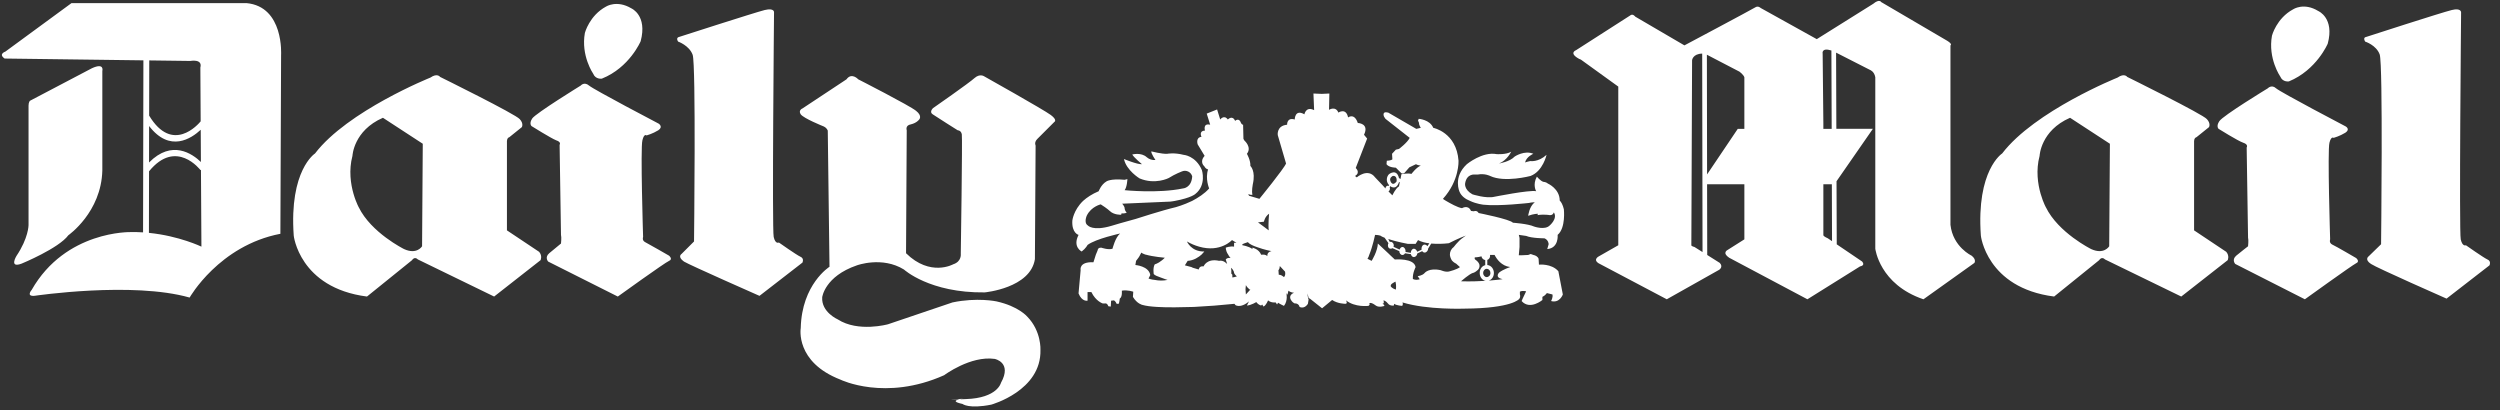 <svg width="195" height="32" viewBox="0 0 195 32" fill="none" xmlns="http://www.w3.org/2000/svg">
<rect x="0" y="0" width="195" height="32" fill="#333333" stroke="none"/>
<path fill-rule="evenodd" clip-rule="evenodd" d="M98.53 17.645L98.961 17.968C98.907 17.483 98.989 16.672 98.989 16.672C98.663 16.887 98.584 17.292 98.584 17.292L98.124 17.346L98.53 17.645ZM116.228 21.155C116.174 21.047 116.092 20.967 115.956 20.967C115.823 20.967 115.687 21.101 115.687 21.291C115.687 21.481 115.823 21.614 115.956 21.614C116.117 21.614 116.254 21.481 116.254 21.291C116.253 21.238 116.228 21.209 116.228 21.155ZM116.217 19.887C116.223 19.911 116.228 19.939 116.228 19.967C116.227 20.034 116.205 20.099 116.166 20.154C116.128 20.208 116.073 20.25 116.01 20.273V20.671C116.085 20.679 116.157 20.701 116.223 20.738C116.288 20.775 116.345 20.825 116.39 20.885C116.477 21.002 116.524 21.144 116.524 21.29C116.524 21.581 116.358 21.817 116.116 21.89C116.783 21.838 117.201 21.777 117.201 21.777C116.551 21.641 116.929 21.263 116.929 21.263C117.227 21.019 117.794 20.829 117.794 20.829C117.119 20.748 116.741 20.209 116.577 19.885H116.217V19.887ZM115.877 21.906C115.618 21.863 115.417 21.61 115.417 21.291C115.417 20.985 115.603 20.739 115.849 20.683V20.286C115.775 20.275 115.707 20.24 115.653 20.187C115.6 20.134 115.565 20.066 115.553 19.992L115.551 19.994C115.282 20.074 115.037 20.074 115.037 20.074C114.983 20.21 115.092 20.264 115.092 20.264C115.659 20.669 115.282 21.047 115.282 21.047C115.012 21.291 114.876 21.291 114.876 21.291C114.607 21.373 113.957 21.94 113.957 21.94C114.68 21.962 115.341 21.94 115.877 21.906ZM108.473 19.4C108.521 19.401 108.569 19.386 108.608 19.357L109.147 19.59C109.147 19.752 109.255 19.889 109.391 19.889C109.475 19.889 109.549 19.834 109.592 19.757L110.049 19.824C110.079 19.96 110.172 20.051 110.282 20.051C110.407 20.051 110.533 19.936 110.55 19.77L110.932 19.589C110.977 19.657 111.044 19.7 111.122 19.7C111.255 19.7 111.391 19.564 111.391 19.401L111.635 18.998C112.094 19.034 112.556 19.025 113.013 18.971C113.742 18.591 114.337 18.376 114.337 18.376C114.12 18.537 113.903 18.674 113.768 18.835C113.632 18.97 113.506 19.114 113.39 19.267C113.292 19.337 113.214 19.431 113.162 19.54C113.11 19.649 113.086 19.769 113.092 19.89C113.113 20.044 113.168 20.191 113.253 20.321C113.389 20.483 113.579 20.565 113.579 20.565L113.877 20.835C113.633 21.025 113.092 21.158 113.092 21.158C112.794 21.269 112.391 21.079 112.391 21.079C111.444 20.864 111.121 21.294 111.121 21.294C110.931 21.51 110.58 21.538 110.58 21.538L110.741 21.782C110.39 21.891 110.202 21.755 110.202 21.755C110.174 21.295 110.417 20.836 110.417 20.836C110.309 20.107 108.795 20.241 108.795 20.241L108.418 19.887L108.337 19.806L107.472 18.995C107.472 19.239 107.364 19.59 107.23 19.889C107.122 20.13 106.986 20.348 106.986 20.348L106.663 20.184C106.724 20.094 106.769 19.994 106.796 19.889C107.066 19.239 107.256 18.32 107.256 18.32C107.417 18.32 107.554 18.348 107.661 18.375C107.743 18.429 107.797 18.456 107.797 18.456C107.86 18.486 107.928 18.515 108.002 18.545L108.3 18.968C108.272 19.017 108.257 19.074 108.257 19.131C108.256 19.292 108.337 19.4 108.473 19.4ZM111.489 18.98L111.332 19.204C111.31 19.167 111.279 19.136 111.242 19.113C111.205 19.091 111.164 19.079 111.121 19.077C110.985 19.077 110.877 19.21 110.877 19.4C110.877 19.426 110.879 19.452 110.885 19.476L110.541 19.637C110.504 19.51 110.394 19.399 110.282 19.399C110.149 19.399 110.041 19.561 110.041 19.723L109.629 19.652C109.633 19.631 109.635 19.61 109.635 19.589C109.635 19.428 109.525 19.264 109.391 19.264C109.29 19.264 109.206 19.354 109.169 19.467L108.692 19.251C108.708 19.213 108.716 19.172 108.715 19.131C108.715 18.995 108.607 18.861 108.471 18.861C108.45 18.861 108.428 18.864 108.408 18.873L108.281 18.644H108.279C108.967 18.868 109.821 19.024 109.821 19.024H110.416L110.606 18.726C110.851 18.863 111.168 18.941 111.489 18.98ZM108.287 14.366C108.309 14.394 108.33 14.419 108.352 14.442L108.318 14.503C108.3 14.491 108.279 14.484 108.257 14.483C108.149 14.483 108.067 14.591 108.067 14.7L108.042 14.673L107.824 14.429L107.745 14.348L107.258 13.835C106.69 13.078 105.826 13.835 105.826 13.835L105.692 13.727C106.149 13.456 105.746 13.105 105.746 13.105L106.637 10.808L106.393 10.511C106.827 9.619 105.908 9.592 105.908 9.592C105.637 8.782 105.151 9.16 105.151 9.16C104.99 8.376 104.393 8.782 104.393 8.782C104.178 8.242 103.664 8.565 103.664 8.565L103.69 7.295L103.097 7.322L102.448 7.295L102.502 8.592C101.855 8.268 101.744 8.916 101.744 8.916C100.989 8.483 100.989 9.322 100.989 9.322C100.366 9.132 100.394 9.727 100.394 9.727C99.557 9.808 99.665 10.537 99.665 10.537L100.312 12.753C100.151 13.158 98.233 15.509 98.233 15.509L97.421 15.266L97.367 15.131C97.556 15.239 97.691 15.185 97.691 15.185C97.611 14.915 97.718 14.375 97.718 14.375C97.962 13.321 97.529 12.943 97.529 12.943C97.556 12.51 97.259 11.997 97.259 11.997C97.664 11.484 97.07 10.97 97.07 10.97L96.988 10.835L96.962 9.727C96.853 9.727 96.799 9.591 96.799 9.591C96.637 9.132 96.34 9.43 96.34 9.43C96.123 8.944 95.772 9.322 95.772 9.322C95.474 8.916 95.177 9.322 95.177 9.322L94.934 8.538L94.124 8.861L94.394 9.726C93.799 9.59 93.989 10.185 93.989 10.185C93.475 10.212 93.718 10.671 93.718 10.671C93.232 10.725 93.421 11.266 93.421 11.266L93.961 12.157C93.528 12.643 93.935 12.968 93.935 12.968C94.07 13.212 94.233 13.212 94.233 13.212C93.989 13.942 94.314 14.698 94.314 14.698C93.962 15.104 93.449 15.427 92.989 15.67C92.315 15.995 91.719 16.157 91.719 16.157C90.665 16.401 88.586 17.076 88.586 17.076C87.856 17.264 86.694 17.615 86.694 17.615C85.235 18.049 84.856 17.589 84.856 17.589C84.505 17.372 84.776 16.804 84.776 16.804C85.127 16.102 85.857 15.94 85.857 15.94C86.37 16.265 86.559 16.453 86.559 16.453C86.883 16.779 87.451 16.751 87.451 16.751L87.478 16.643C87.721 16.671 87.883 16.589 87.883 16.589C87.721 16.428 87.721 16.238 87.721 16.238C87.721 16.103 87.532 15.888 87.532 15.888L91.288 15.725C91.424 15.7 91.531 15.7 91.639 15.671C92.935 15.428 93.234 15.131 93.234 15.131C94.125 14.428 93.747 13.266 93.747 13.266C93.26 12.132 92.315 12.077 92.315 12.077C91.585 11.888 91.045 11.996 91.045 11.996C90.639 12.024 89.802 11.807 89.802 11.807C89.775 11.969 90.126 12.482 90.126 12.482C90.005 12.493 89.883 12.48 89.767 12.443C89.651 12.406 89.544 12.346 89.451 12.267C89.018 11.861 88.316 12.05 88.316 12.05C88.424 12.267 89.074 12.808 89.074 12.808C88.695 12.834 87.669 12.403 87.669 12.403C87.858 13.295 88.885 13.915 88.885 13.915C90.101 14.429 91.154 13.889 91.154 13.889C91.668 13.565 92.181 13.375 92.181 13.375C92.258 13.34 92.343 13.322 92.428 13.322C92.513 13.323 92.597 13.342 92.674 13.378C92.751 13.414 92.819 13.466 92.874 13.531C92.929 13.596 92.969 13.672 92.992 13.754C92.938 14.673 92.262 14.7 92.262 14.7C90.316 15.105 87.722 14.834 87.722 14.834C87.911 14.591 87.938 13.97 87.938 13.97L87.722 14.024C86.588 13.915 86.29 14.159 86.29 14.159C85.885 14.402 85.696 14.916 85.696 14.916C85.182 15.132 84.777 15.402 84.479 15.672C83.722 16.403 83.642 17.213 83.642 17.213C83.588 18.186 84.128 18.322 84.128 18.322C83.642 19.266 84.371 19.618 84.371 19.618C84.695 19.376 84.83 19.105 84.83 19.105C85.478 18.62 87.37 18.213 87.37 18.213C86.991 18.512 86.775 19.401 86.775 19.401C86.451 19.51 85.91 19.32 85.91 19.32C85.613 19.294 85.613 19.537 85.613 19.537L85.477 19.861L85.288 20.456C84.126 20.402 84.289 21.077 84.289 21.077L84.126 22.887C84.397 23.561 84.829 23.454 84.829 23.454V22.779H85.126C85.477 23.508 86.018 23.671 86.018 23.671H86.18C86.369 23.616 86.451 23.888 86.451 23.888L86.64 23.914L86.666 23.454L86.882 23.429C87.017 23.483 87.098 23.698 87.098 23.698H87.259C87.313 23.59 87.341 23.293 87.341 23.293C87.558 23.157 87.502 22.672 87.502 22.672C87.935 22.591 88.394 22.754 88.394 22.754L88.368 23.157C88.692 23.698 89.098 23.78 89.098 23.78C89.368 23.86 89.773 23.914 90.26 23.941C91.098 23.995 92.151 23.967 93.124 23.941C94.18 23.888 95.234 23.807 96.286 23.697C96.394 23.858 96.447 23.833 96.447 23.833C96.906 23.994 97.42 23.507 97.42 23.507L97.259 23.833C97.61 23.805 97.989 23.561 97.989 23.561C98.082 23.69 98.215 23.785 98.366 23.833L98.448 23.751L98.556 23.913C98.771 23.804 98.907 23.428 98.907 23.428C99.151 23.643 99.502 23.589 99.502 23.589L99.611 23.75L99.69 23.614C99.851 23.725 100.15 23.858 100.15 23.858C100.475 23.453 100.34 22.86 100.34 22.86L100.421 22.994L100.501 22.67C100.662 22.831 100.935 22.831 100.935 22.831C100.421 23.047 100.717 23.427 100.717 23.427C100.781 23.533 100.876 23.618 100.989 23.669C101.074 23.658 101.161 23.68 101.231 23.73C101.301 23.781 101.349 23.856 101.366 23.94C101.772 24.13 102.016 23.696 102.016 23.696L102.07 23.372C101.988 23.183 101.988 22.886 101.988 22.886L102.07 23.237L102.204 23.318L103.122 24.047L103.907 23.398C104.339 23.696 104.934 23.696 104.934 23.696C105.15 23.696 104.989 23.427 104.989 23.427C105.692 23.994 106.744 23.858 106.744 23.858C106.906 23.725 106.798 23.643 106.798 23.643C106.988 23.561 107.312 23.833 107.312 23.833C107.581 24.021 107.987 23.858 107.987 23.858C107.961 23.725 107.825 23.697 107.825 23.697C108.015 23.697 107.907 23.428 107.907 23.428C108.095 23.453 108.258 23.67 108.258 23.67C108.42 23.887 108.718 23.833 108.718 23.833L108.743 23.697C108.933 23.833 109.364 23.858 109.364 23.858C109.474 23.75 109.391 23.589 109.391 23.589C111.337 24.184 114.227 24.074 114.227 24.074C117.984 24.048 118.497 23.318 118.497 23.318C118.633 23.155 118.551 22.967 118.551 22.967V22.752C118.741 22.642 119.038 22.724 119.038 22.724L118.767 23.292L118.687 23.482C119.334 24.211 120.307 23.4 120.307 23.4V23.156C120.497 23.077 120.658 22.86 120.658 22.86L121.092 22.968C121.146 23.212 120.984 23.482 120.984 23.482C121.659 23.669 121.901 22.968 121.901 22.968L121.552 21.156C121.011 20.536 120.038 20.643 120.038 20.643L120.01 20.183C119.956 20.022 119.768 19.914 119.605 19.887L119.396 19.812L119.2 19.887C118.901 19.913 118.468 19.913 118.468 19.913V19.887L118.523 19.265V18.563L118.468 18.319L119.038 18.401C119.47 18.589 120.471 18.589 120.471 18.589C120.794 18.725 120.794 19.048 120.794 19.048L120.686 19.428C121.605 19.346 121.496 18.319 121.496 18.319C122.144 17.778 121.981 16.32 121.981 16.32C121.899 15.968 121.766 15.752 121.683 15.67L121.658 15.645C121.658 14.725 120.739 14.32 120.739 14.32C120.578 14.184 120.388 14.184 120.388 14.184C120.172 14.131 119.874 13.778 119.874 13.778C119.523 14.427 119.82 14.913 119.82 14.913C119.279 14.804 116.576 15.345 116.576 15.345C115.929 15.508 114.849 15.157 114.849 15.157C114.172 14.778 114.281 14.292 114.281 14.292C114.415 13.508 115.064 13.616 115.064 13.616H115.254C115.822 13.508 116.227 13.724 116.227 13.724C117.361 14.264 119.386 13.724 119.386 13.724C120.359 13.346 120.631 12.076 120.631 12.076C119.981 12.671 119.361 12.563 119.361 12.563C119.224 12.59 119.088 12.626 118.955 12.671C119.064 12.211 119.603 11.995 119.603 11.995C118.901 11.698 118.145 12.211 118.145 12.211C117.767 12.617 116.928 12.752 116.928 12.752C117.549 12.509 117.874 11.833 117.874 11.833C117.469 12.076 116.74 12.022 116.74 12.022C115.632 11.805 114.416 12.805 114.416 12.805C113.307 13.832 113.848 14.967 113.848 14.967C113.984 15.29 114.308 15.534 114.659 15.669C115.172 15.913 115.711 15.967 115.711 15.967C116.874 16.102 119.253 15.831 119.253 15.831C119.468 15.777 119.712 15.777 119.712 15.777C119.278 16.102 119.198 16.832 119.198 16.832C119.63 16.671 119.954 16.671 119.954 16.671L119.928 16.779C120.442 16.697 120.873 16.779 120.873 16.779C121.144 16.804 121.198 16.564 121.198 16.564C121.522 17.048 120.873 17.59 120.873 17.59C120.495 17.968 119.658 17.67 119.658 17.67C119.198 17.455 118.008 17.372 118.008 17.372C117.793 17.102 115.333 16.616 115.333 16.616C115.198 16.372 114.956 16.481 114.956 16.481L114.738 16.453C114.523 15.94 114.037 16.238 114.037 16.238C113.686 16.184 113.118 15.86 112.792 15.67C112.631 15.589 112.551 15.509 112.551 15.509C113.847 14.077 113.765 12.537 113.765 12.537C113.604 10.321 111.794 9.97 111.794 9.97C111.525 9.322 110.66 9.268 110.66 9.268L110.606 9.403L110.686 9.592C110.66 9.728 110.821 9.971 110.821 9.971L110.47 10.052L108.281 8.782C107.743 8.647 107.958 9.105 107.958 9.105L108.066 9.268L109.958 10.754C109.768 11.132 109.121 11.618 109.121 11.618L108.877 11.673L108.579 11.996L108.606 12.429C108.47 12.537 108.172 12.537 108.172 12.537L108.147 12.808C108.334 13.078 108.876 13.078 108.876 13.078L109.307 13.51C109.443 13.592 109.551 13.484 109.551 13.484L109.929 13.052L110.443 12.809C110.578 12.89 110.822 12.917 110.822 12.917C110.471 13.053 110.094 13.565 110.094 13.565C109.795 13.484 109.308 13.592 109.308 13.592L109.254 13.889L109.239 13.961L109.121 13.889C108.931 13.106 108.336 13.592 108.336 13.592C108.239 13.695 108.182 13.829 108.173 13.97C108.164 14.111 108.205 14.251 108.287 14.366ZM108.299 14.931C108.364 14.902 108.417 14.809 108.417 14.698C108.417 14.667 108.411 14.636 108.397 14.608L108.434 14.517C108.518 14.586 108.624 14.623 108.733 14.622C109.011 14.613 109.12 14.211 109.12 14.211H109.187L109.12 14.535C108.848 14.697 108.606 15.237 108.606 15.237L108.299 14.931ZM108.468 14.159C108.323 13.859 108.634 13.726 108.634 13.726C109.011 13.671 108.932 14.157 108.932 14.157C108.83 14.284 108.749 14.332 108.681 14.337C108.534 14.349 108.47 14.162 108.468 14.159ZM93.718 19.86C93.502 20.05 93.123 20.319 92.637 20.347L92.421 20.696L92.934 20.832L93.042 20.886L93.502 21.021C93.502 21.021 93.528 20.723 93.881 20.777C93.881 20.777 94.124 20.128 95.096 20.346C95.096 20.346 95.259 20.292 95.474 20.4C95.556 20.454 95.636 20.508 95.717 20.587L95.609 20.236C95.609 20.236 95.717 20.075 95.986 20.128C95.986 20.128 95.878 20.02 95.798 19.859C95.683 19.701 95.618 19.512 95.609 19.318C95.609 19.318 95.932 19.184 96.257 19.238V18.94H96.446L96.095 18.725C96.095 18.725 95.202 19.723 93.527 19.238C93.196 19.144 92.878 19.008 92.582 18.833C92.582 18.833 92.907 19.643 93.934 19.616C93.935 19.616 93.854 19.724 93.718 19.86ZM89.368 19.86C89.909 20.021 90.855 20.104 90.855 20.104C90.773 20.183 90.692 20.265 90.612 20.319C90.315 20.563 90.072 20.617 90.072 20.617C89.91 20.887 89.991 21.375 89.991 21.375C90.072 21.483 90.315 21.563 90.531 21.644C90.802 21.753 91.071 21.834 91.071 21.834C90.742 21.901 90.402 21.901 90.072 21.834C89.774 21.807 89.586 21.724 89.586 21.724L89.721 21.454C89.612 20.751 88.559 20.671 88.559 20.671L88.613 20.348C88.748 20.184 88.884 19.997 88.938 19.861C88.971 19.811 88.999 19.757 89.018 19.7C89.073 19.754 89.207 19.808 89.343 19.861L89.368 19.86ZM108.608 22.103C108.527 22.157 108.473 22.211 108.473 22.318C108.473 22.318 108.527 22.479 108.878 22.587C108.878 22.587 108.932 22.291 108.85 21.967C108.849 21.967 108.715 22.021 108.608 22.103ZM96.286 21.614L96.475 21.56C96.475 21.56 96.286 21.399 96.259 21.291C96.259 21.291 96.259 21.076 96.016 20.886L96.043 21.076V21.345L96.123 21.427V21.642L96.286 21.614ZM97.15 22.562L97.178 22.967L97.529 22.587C97.501 22.588 97.474 22.581 97.45 22.567C97.426 22.553 97.406 22.532 97.393 22.508C97.259 22.4 97.178 22.238 97.178 22.238L97.15 22.562ZM98.372 19.87C98.577 19.846 98.749 19.861 98.847 19.978C98.844 19.806 98.919 19.633 99.177 19.589C99.177 19.589 98.609 19.481 98.096 19.291C97.772 19.183 97.447 19.047 97.339 18.886L97.096 18.968L96.906 19.047V19.129C96.906 19.129 97.42 19.208 97.69 19.427V19.317C97.69 19.318 98.182 19.41 98.372 19.87ZM99.797 20.94C99.797 20.886 99.825 20.831 99.825 20.75L100.23 21.184C100.23 21.184 100.31 21.453 100.148 21.616C100.148 21.616 100.069 21.536 99.961 21.482C99.893 21.448 99.819 21.429 99.743 21.428L99.718 21.077C99.718 21.076 99.772 21.021 99.797 20.94ZM66.942 6.187C66.942 6.187 70.968 8.241 71.454 8.646C71.967 9.051 71.697 9.322 71.697 9.322C71.697 9.322 71.508 9.591 71.049 9.699C70.588 9.78 70.725 10.159 70.725 10.159L70.671 19.752C72.562 21.616 74.346 20.616 74.346 20.616C75.022 20.401 74.941 19.806 74.941 19.806C74.941 19.806 75.077 10.781 75.022 10.483C74.968 10.16 74.698 10.16 74.698 10.16C74.698 10.16 73.023 9.105 72.752 8.917C72.454 8.729 72.779 8.432 72.779 8.432C72.779 8.432 75.616 6.459 76.022 6.081C76.427 5.729 76.752 5.945 76.752 5.945C76.752 5.945 81.427 8.566 81.966 8.972C82.507 9.377 82.237 9.512 82.237 9.512L80.913 10.836C80.642 11.106 80.777 11.349 80.777 11.349L80.723 20.212C80.372 22.481 76.805 22.807 76.805 22.807C72.508 22.861 70.51 21.024 70.51 21.024C68.807 19.969 66.835 20.698 66.835 20.698C64.322 21.563 64.132 23.185 64.132 23.185C64.051 24.348 65.348 24.914 65.348 24.914C66.943 25.941 69.266 25.292 69.266 25.292C71.238 24.617 74.292 23.59 74.292 23.59C76.21 23.185 77.723 23.508 77.723 23.508C79.452 23.888 80.128 24.699 80.128 24.699C81.236 25.833 81.155 27.292 81.155 27.292C81.236 30.482 77.317 31.562 77.317 31.562C75.562 31.913 75.076 31.508 75.076 31.508C73.832 31.236 75.156 31.102 75.156 31.102C75.156 31.102 72.886 31.236 75.345 31.128C77.805 31.048 78.075 29.86 78.075 29.86C78.967 28.265 77.589 27.995 77.589 27.995C75.698 27.726 73.645 29.265 73.645 29.265C69.051 31.318 65.566 29.616 65.566 29.616C61.999 28.238 62.458 25.59 62.458 25.59C62.539 22.159 64.701 20.808 64.701 20.808L64.566 10.188C64.458 9.918 64.188 9.837 64.188 9.837C64.188 9.837 62.701 9.242 62.458 8.919C62.242 8.594 62.593 8.459 62.593 8.459L66.025 6.189C66.428 5.62 66.942 6.187 66.942 6.187ZM0.362 4.566C-0.151 4.214 0.416 4.026 0.416 4.026L5.578 0.242H19.222C22.168 0.512 21.925 4.295 21.925 4.295L21.87 18.236C17.088 19.155 14.791 23.21 14.791 23.21C10.332 21.94 2.686 23.074 2.686 23.074C2.01 23.128 2.469 22.615 2.469 22.615C5.117 17.967 10.197 18.103 10.197 18.103C10.525 18.096 10.846 18.105 11.159 18.125L11.185 4.707L0.362 4.566ZM7.171 5.322C8.171 4.863 7.982 5.538 7.982 5.538V13.293C7.901 16.562 5.334 18.347 5.334 18.347C4.577 19.374 1.686 20.562 1.686 20.562C0.687 20.94 1.281 19.967 1.281 19.967C2.226 18.563 2.226 17.562 2.226 17.562V8.241C2.226 7.97 2.335 7.862 2.335 7.862L7.171 5.322ZM11.616 18.164C13.978 18.401 15.711 19.238 15.711 19.238L15.675 13.243L15.639 13.271C15.633 13.264 13.743 10.768 11.625 13.362L11.616 18.164ZM15.671 12.636L15.657 10.121C14.933 10.798 13.247 11.937 11.63 9.829L11.625 12.675C13.405 10.869 15.006 11.994 15.671 12.636ZM15.652 9.465L15.628 5.268C15.817 4.566 14.845 4.754 14.845 4.754L11.642 4.712L11.634 9.018C13.446 12.022 15.467 9.692 15.652 9.465ZM52.944 2.89C52.944 2.89 58.888 0.972 59.645 0.783C60.428 0.595 60.374 0.972 60.374 0.972C60.374 0.972 60.213 17.886 60.348 18.482C60.483 19.077 60.753 18.916 60.753 18.916C60.753 18.916 62.131 19.889 62.428 20.022C62.753 20.158 62.591 20.482 62.591 20.482L59.24 23.077C59.24 23.077 53.782 20.671 53.35 20.402C52.81 20.022 53.161 19.807 53.161 19.807L54.134 18.834C54.134 18.834 54.295 4.999 54.026 4.27C53.755 3.54 52.891 3.243 52.891 3.243C52.701 2.944 52.944 2.89 52.944 2.89ZM46.271 5.755C46.459 6.214 46.945 6.134 46.945 6.134C49.108 5.269 49.972 3.215 49.972 3.215C50.512 1.189 49.242 0.649 49.242 0.649C48.107 -0.027 47.27 0.513 47.27 0.513C45.972 1.215 45.621 2.567 45.621 2.567C45.298 4.35 46.271 5.755 46.271 5.755ZM45.298 6.674C45.298 6.674 41.785 8.836 41.514 9.241C41.244 9.646 41.462 9.836 41.462 9.836C41.462 9.836 42.974 10.781 43.38 10.944C43.811 11.079 43.649 11.295 43.649 11.295L43.757 18.32C43.811 18.51 43.757 18.995 43.757 18.995C43.757 18.995 43.162 19.482 42.839 19.753C42.461 20.076 42.757 20.402 42.757 20.402L48.189 23.131C48.189 23.131 51.863 20.483 52.187 20.348C52.511 20.212 52.187 19.943 52.187 19.943C52.187 19.943 50.593 19.024 50.323 18.888C50.054 18.752 50.162 18.483 50.162 18.483C50.162 18.483 49.946 11.537 50.108 10.943C50.243 10.375 50.432 10.564 50.432 10.564C50.432 10.564 50.917 10.429 51.35 10.159C51.756 9.888 51.378 9.645 51.378 9.645C51.378 9.645 46.325 6.998 45.947 6.674C45.567 6.349 45.298 6.674 45.298 6.674ZM22.911 18.373C22.897 18.319 23.329 22.454 28.625 23.13L32.138 20.294C32.138 20.294 32.327 19.968 32.597 20.238L38.542 23.13L42.163 20.294C42.163 20.294 42.325 19.968 42.054 19.644L39.541 17.968V11.077C39.541 11.077 39.515 10.754 39.73 10.7L40.703 9.917C40.703 9.917 40.865 9.646 40.542 9.295C40.243 8.917 34.327 5.999 34.327 5.999C34.327 5.999 34.11 5.675 33.569 6.053C33.569 6.053 27.111 8.647 24.572 11.97C24.573 11.97 22.546 13.266 22.911 18.373ZM27.977 16.158C28.14 16.454 26.896 14.401 27.491 12.159C27.491 12.159 27.573 10.186 29.869 9.187L32.976 11.213L32.922 19.21C32.922 19.21 32.517 19.887 31.517 19.428C31.517 19.428 28.95 18.158 27.977 16.158ZM176.888 6.889C176.888 6.889 173.377 9.023 173.105 9.456C172.836 9.862 173.051 10.05 173.051 10.05C173.051 10.05 174.565 10.996 174.97 11.132C175.402 11.267 175.24 11.509 175.24 11.509L175.348 18.535C175.402 18.725 175.348 19.209 175.348 19.209C175.348 19.209 174.753 19.669 174.429 19.94C174.051 20.264 174.349 20.587 174.349 20.587L179.78 23.344C179.78 23.344 183.455 20.696 183.779 20.533C184.102 20.4 183.779 20.128 183.779 20.128C183.779 20.128 182.211 19.209 181.915 19.076C181.643 18.94 181.751 18.671 181.751 18.671C181.751 18.671 181.536 11.726 181.697 11.132C181.833 10.592 182.023 10.754 182.023 10.754C182.023 10.754 182.508 10.618 182.942 10.349C183.347 10.078 182.967 9.863 182.967 9.863C182.967 9.863 177.914 7.215 177.536 6.89C177.185 6.565 176.888 6.889 176.888 6.889ZM123.171 4.592C122.333 4.133 122.929 3.916 122.929 3.916L127.143 1.214C127.358 1.025 127.548 1.296 127.548 1.296L131.385 3.539C131.385 3.539 136.572 0.782 136.924 0.567C137.14 0.431 137.33 0.621 137.33 0.621L141.708 3.053L146.112 0.296C146.597 -0.109 146.733 0.161 146.733 0.161L151.894 3.187C152.326 3.458 152.136 3.539 152.136 3.539V17.536C152.326 19.264 153.786 19.942 153.786 19.942C154.191 20.265 154.001 20.509 154.001 20.509L150.028 23.345C146.597 22.182 146.273 19.4 146.273 19.4V6.024C146.191 5.565 145.868 5.457 145.868 5.457L143.215 4.105L143.235 10.049H146.084L143.249 14.137L143.266 19.058L145.248 20.4C145.518 20.723 145.087 20.777 145.087 20.777L140.978 23.344L134.873 20.102C134.305 19.722 134.737 19.506 134.737 19.506L136.061 18.669V14.373H133.153L133.164 19.889L134.144 20.508C134.442 20.831 134.09 21.047 134.09 21.047L130.009 23.344L124.687 20.533C124.227 20.235 124.712 19.994 124.712 19.994L126.226 19.13V6.754L123.307 4.647L123.171 4.592ZM142.849 3.938C142.043 3.688 142.167 4.188 142.167 4.188L142.222 9.619V10.052H142.871L142.849 3.938ZM142.884 14.374H142.222V18.347C142.247 18.455 142.573 18.589 142.573 18.589L142.898 18.811L142.884 14.374ZM133.152 13.605L135.546 10.05H136.06V6.024C135.98 5.809 135.682 5.592 135.682 5.592L133.137 4.268L133.152 13.605ZM132.771 4.181C132.025 4.198 131.982 4.701 131.982 4.701L131.925 19.131C131.925 19.21 132.169 19.265 132.169 19.265L132.797 19.661L132.771 4.181ZM154.507 18.373C154.493 18.319 154.925 22.454 160.222 23.13L163.734 20.294C163.734 20.294 163.924 19.968 164.193 20.238L170.138 23.13L173.759 20.294C173.759 20.294 173.92 19.968 173.65 19.644L171.138 17.968V11.077C171.138 11.077 171.113 10.754 171.328 10.7L172.301 9.917C172.301 9.917 172.462 9.646 172.14 9.295C171.842 8.917 165.924 5.999 165.924 5.999C165.924 5.999 165.708 5.675 165.166 6.053C165.166 6.053 158.708 8.647 156.169 11.97C156.168 11.97 154.142 13.266 154.507 18.373ZM159.573 16.158C159.734 16.454 158.492 14.401 159.088 12.159C159.088 12.159 159.168 10.186 161.465 9.187L164.572 11.213L164.518 19.21C164.518 19.21 164.113 19.887 163.112 19.428C163.112 19.428 160.546 18.158 159.573 16.158ZM184.535 2.89C184.535 2.89 190.451 0.972 191.236 0.783C191.991 0.595 191.965 0.972 191.965 0.972C191.965 0.972 191.804 18.076 191.937 18.672C192.073 19.265 192.343 19.131 192.343 19.131C192.343 19.131 193.721 20.104 194.019 20.238C194.342 20.373 194.18 20.697 194.18 20.697L190.831 23.292C190.831 23.292 185.372 20.887 184.941 20.59C184.4 20.239 184.751 19.997 184.751 19.997L185.724 19.05C185.724 19.05 185.885 4.973 185.615 4.243C185.346 3.513 184.481 3.244 184.481 3.244C184.292 2.917 184.535 2.89 184.535 2.89ZM177.861 5.971C178.051 6.431 178.536 6.349 178.536 6.349C180.699 5.457 181.564 3.404 181.564 3.404C182.103 1.404 180.833 0.864 180.833 0.864C179.699 0.162 178.862 0.728 178.862 0.728C177.563 1.43 177.214 2.782 177.214 2.782C176.888 4.566 177.861 5.971 177.861 5.971Z" fill="white"/>
<path fill-rule="evenodd" clip-rule="evenodd" d="M94.394 8.971L94.773 8.782V9.052L94.907 8.918L95.069 9.295L94.853 9.323L94.989 9.458C95.286 9.674 95.097 9.863 95.097 9.863L94.962 9.971C94.529 10.132 94.665 9.458 94.665 9.458L94.529 9.592L94.368 9.187H94.584L94.394 8.971Z" fill="white"/>
<path fill-rule="evenodd" clip-rule="evenodd" d="M93.989 10.672C94.314 10.698 94.34 10.942 94.34 10.942C94.367 10.483 94.718 10.888 94.718 10.888C94.604 10.924 94.501 10.989 94.421 11.077C94.421 11.348 94.826 11.348 94.826 11.348C95.177 11.158 95.123 10.942 95.123 10.942C95.177 10.644 94.826 10.806 94.826 10.806L94.69 10.509L94.907 10.483V10.375L94.718 10.267L95.313 9.969L95.231 10.212L95.285 10.267L95.42 10.104L95.528 10.537C95.258 10.483 95.366 10.726 95.366 10.726C95.519 10.892 95.642 10.907 95.731 10.872C95.808 10.835 95.869 10.774 95.906 10.698C96.068 10.509 95.879 10.428 95.879 10.428C95.664 10.508 95.636 10.59 95.636 10.59C95.528 10.023 95.825 10.13 95.825 10.13C95.745 9.86 95.825 9.724 95.825 9.724C96.042 9.833 96.068 10.048 96.068 10.048C96.392 9.697 96.446 10.074 96.446 10.074C96.014 10.156 96.203 10.399 96.203 10.399C96.305 10.559 96.384 10.585 96.447 10.545C96.584 10.455 96.635 10.045 96.635 10.045C96.392 9.693 95.77 9.63 95.77 9.666L95.744 9.886L95.419 9.94L95.365 9.777L95.284 9.751V9.615C96.067 9.318 96.771 9.966 96.771 9.966L96.797 11.047C95.635 11.21 94.203 12.155 94.203 12.155L93.636 11.182C93.826 10.399 94.554 9.966 94.554 9.966L94.662 10.074L94.527 10.237L94.581 10.426L94.257 10.696L93.987 10.56C93.871 10.766 93.758 10.966 93.798 11.182L93.987 11.587C94.365 11.75 94.231 11.29 94.231 11.29C94.123 11.154 93.987 11.451 93.987 11.451C93.744 10.992 94.068 11.019 94.068 11.019C93.935 10.888 93.989 10.672 93.989 10.672ZM85.208 20.562C84.856 21.48 85.045 22.669 85.045 22.669H84.829V21.182C84.207 21.047 84.478 20.805 84.478 20.805C84.721 20.48 85.208 20.562 85.208 20.562ZM86.396 23.29C86.532 23.506 86.504 23.804 86.504 23.804C86.45 23.589 86.234 23.614 86.234 23.614C86.126 23.29 86.396 23.29 86.396 23.29ZM86.909 23.29C87.045 23.211 87.045 23.021 87.045 23.021C87.343 23.155 87.153 23.589 87.153 23.589C87.099 23.399 86.909 23.29 86.909 23.29ZM86.558 22.238C86.991 22.156 87.099 22.562 87.099 22.562C87.288 22.752 87.288 22.48 87.288 22.48C87.044 21.722 86.558 22.238 86.558 22.238ZM87.152 22.752C87.287 22.806 87.341 22.697 87.341 22.697C87.449 22.939 87.314 23.129 87.314 23.129C87.287 22.914 87.152 22.914 87.152 22.914V22.752Z" fill="white"/>
<path fill-rule="evenodd" clip-rule="evenodd" d="M87.477 22.426C87.206 21.427 86.504 22.102 86.504 22.102C86.315 21.482 86.585 20.994 86.585 20.994C86.991 21.048 87.531 20.994 87.531 20.994C87.665 20.994 87.611 21.075 87.611 21.075C87.719 21.56 87.422 21.56 87.422 21.56C87.639 21.75 87.693 21.668 87.693 21.668C88.126 21.722 88.504 20.86 88.504 20.86C88.909 20.832 89.396 21.183 89.396 21.183C89.666 21.427 89.396 21.507 89.396 21.507C89.017 21.427 88.341 21.561 88.341 21.561C88.261 21.615 88.287 21.779 88.287 21.779C88.341 21.94 88.369 22.48 88.369 22.48C88.018 22.399 87.477 22.426 87.477 22.426ZM89.26 19.453C89.368 19.048 90.179 18.616 90.179 18.616C90.584 18.455 91.178 18.318 91.178 18.318C91.882 18.346 92.368 19.101 92.368 19.101L92.097 19.316L92.205 19.398C92.449 19.154 92.719 19.425 92.719 19.425C92.962 19.559 93.556 19.777 93.556 19.777C93.285 20.18 92.448 20.018 92.448 20.018C92.475 20.452 91.989 20.747 91.989 20.747C92.313 21.019 93.556 21.263 93.556 21.263C94.015 20.614 94.501 21.073 94.501 21.073C94.609 21.153 94.745 21.288 94.745 21.288C94.474 21.424 94.555 21.775 94.555 21.775C94.015 21.884 92.502 21.884 92.502 21.884C91.016 21.666 90.259 21.288 90.259 21.288C90.125 21.207 90.206 21.098 90.206 21.098L90.179 20.937C90.152 20.747 90.315 20.776 90.315 20.776C90.855 20.694 91.314 20.101 91.314 20.101C91.45 19.778 91.152 19.832 91.152 19.832C90.233 19.779 89.26 19.453 89.26 19.453Z" fill="white"/>
<path fill-rule="evenodd" clip-rule="evenodd" d="M94.07 20.779C94.421 20.294 94.907 20.617 94.907 20.617C95.016 20.697 95.124 20.941 95.124 20.941C94.907 20.941 94.853 21.131 94.853 21.131C94.665 20.75 94.07 20.779 94.07 20.779ZM94.719 21.723C94.665 21.508 94.854 21.427 94.854 21.427C94.963 21.506 95.07 21.696 95.07 21.696C94.962 21.723 94.719 21.723 94.719 21.723ZM94.907 21.266C95.15 21.374 95.178 21.669 95.178 21.669L95.367 21.643C95.421 21.238 95.204 21.023 95.204 21.023C94.962 21.048 94.907 21.266 94.907 21.266ZM95.178 20.535C95.314 20.616 95.286 20.886 95.286 20.886C95.475 21.022 95.529 21.291 95.529 21.291C95.665 21.209 95.88 21.237 95.88 21.237C95.772 20.481 95.178 20.535 95.178 20.535ZM95.583 21.399L95.61 21.615L95.907 21.589C95.933 21.428 95.853 21.32 95.853 21.32C95.692 21.291 95.583 21.399 95.583 21.399ZM97.475 15.563C97.529 15.779 97.475 16.158 97.475 16.158C97.393 16.32 97.178 16.643 97.178 16.643L97.555 17.023L98.475 17.049C98.584 16.725 99.123 16.184 99.123 16.184C99.474 14.563 100.365 13.887 100.365 13.887V13.752C100.149 13.698 100.123 13.482 100.123 13.482C100.121 13.398 100.14 13.314 100.177 13.239C100.215 13.164 100.27 13.099 100.338 13.05C100.446 13.158 100.446 12.968 100.446 12.968C100.392 12.914 100.311 12.914 100.311 12.914L100.257 13.022L100.015 13.4C99.906 13.751 99.23 14.778 99.23 14.778C99.014 14.995 98.311 15.777 98.311 15.777L98.203 15.723C97.962 15.753 97.475 15.563 97.475 15.563ZM99.043 20.129L99.231 19.806L99.367 19.834C99.421 20.211 99.665 20.481 99.665 20.481L99.637 21.022C99.558 20.832 99.368 20.832 99.368 20.832C99.502 20.347 99.043 20.129 99.043 20.129ZM97.825 22.642H97.636L97.177 23.155C97.149 23.453 96.771 23.589 96.771 23.589C97.501 23.535 97.61 23.266 97.61 23.266C97.572 23.406 97.517 23.541 97.447 23.669C97.906 23.427 97.798 23.32 97.798 23.32C97.88 23.048 97.853 23.021 97.853 23.021C97.88 22.886 97.906 22.86 97.906 22.86C97.962 22.642 97.825 22.642 97.825 22.642ZM98.15 22.859C98.448 22.913 98.609 22.885 98.609 22.885C98.989 23.236 98.584 23.749 98.584 23.749C98.475 23.505 98.529 23.398 98.529 23.398C98.584 23.265 98.475 23.1 98.475 23.1C98.312 23.317 98.419 23.695 98.419 23.695C98.096 23.559 98.016 23.236 98.016 23.236C98.016 23.021 98.15 22.859 98.15 22.859ZM101.175 19.724L101.419 19.536C101.528 19.806 101.34 20.075 101.34 20.075C101.307 19.949 101.251 19.83 101.175 19.724ZM100.798 20.075C100.879 19.996 100.988 19.834 100.988 19.834C101.149 20.075 101.067 20.401 101.067 20.401C100.933 20.319 100.988 20.373 100.988 20.373L100.798 20.075Z" fill="white"/>
<path fill-rule="evenodd" clip-rule="evenodd" d="M100.716 17.346V18.265C101.501 18.183 101.419 18.779 101.419 18.779C101.743 18.887 101.527 19.453 101.527 19.453C101.663 19.779 101.502 20.157 101.502 20.157C101.907 21.101 103.122 21.453 103.122 21.453L103.068 17.319L100.716 17.346ZM100.555 15.724L100.582 16.265C100.148 17.184 100.392 18.426 100.392 18.426C100.346 18.434 100.302 18.452 100.265 18.48C100.227 18.508 100.197 18.545 100.177 18.587C99.879 16.643 100.555 15.724 100.555 15.724ZM102.284 21.184L102.256 23.211L103.121 23.912L103.852 23.265V21.428L103.554 21.453V23.021L103.121 23.506L102.635 23.155V21.428L102.284 21.184Z" fill="white"/>
<path fill-rule="evenodd" clip-rule="evenodd" d="M103.094 22.128C103.174 22.128 103.23 22.073 103.23 21.966C103.23 21.859 103.174 21.779 103.094 21.779C103.04 21.779 102.986 21.858 102.986 21.966C102.986 22.075 103.041 22.128 103.094 22.128ZM103.338 22.561C103.392 22.561 103.447 22.48 103.447 22.4C103.447 22.292 103.392 22.21 103.338 22.21C103.257 22.21 103.202 22.292 103.202 22.4C103.202 22.48 103.257 22.561 103.338 22.561ZM103.121 22.885C103.175 22.885 103.231 22.806 103.231 22.724C103.231 22.642 103.175 22.563 103.121 22.563C103.041 22.563 102.987 22.642 102.987 22.724C102.987 22.806 103.041 22.885 103.121 22.885ZM102.905 22.533C102.987 22.533 103.041 22.453 103.041 22.345C103.041 22.263 102.987 22.182 102.905 22.182C102.826 22.182 102.772 22.263 102.772 22.345C102.772 22.453 102.825 22.533 102.905 22.533ZM100.582 20.346C100.554 20.129 100.662 20.102 100.662 20.102C100.77 20.372 100.987 20.534 100.987 20.534V20.509C101.067 20.696 101.311 20.886 101.311 20.886C101.338 21.076 101.15 21.076 101.15 21.076C100.797 20.778 100.582 20.346 100.582 20.346ZM101.121 20.508C101.257 20.346 101.229 20.209 101.229 20.209C101.311 20.345 101.365 20.345 101.365 20.345L101.447 20.291L101.608 20.533C101.418 20.561 101.31 20.777 101.31 20.777C101.15 20.695 101.121 20.508 101.121 20.508ZM100.123 20.749L100.31 21.021C100.31 20.913 100.364 20.831 100.364 20.831L100.582 20.616L100.474 20.426L100.256 20.67C100.202 20.695 100.123 20.749 100.123 20.749ZM99.826 20.265L99.987 20.48C100.014 20.372 100.069 20.346 100.069 20.346L100.338 20.102L100.177 19.994L99.826 20.265ZM99.15 17.264V17.562L99.229 17.536L99.636 17.508L99.15 18.075L99.473 18.291H99.933V18.075H99.448L99.933 17.536V17.292L99.851 17.318H99.229L99.15 17.264ZM99.204 16.59L99.176 16.859L99.229 16.805L99.851 16.887L99.933 16.995L99.987 16.671H99.879L99.312 16.59L99.204 16.509V16.59ZM99.689 15.131L99.879 15.265L99.743 15.32C99.527 15.508 99.663 15.617 99.663 15.617C99.797 15.698 99.825 15.536 99.825 15.536C100.04 15.239 100.202 15.4 100.202 15.4C100.474 15.589 100.284 15.887 100.284 15.887L100.202 15.995L100.177 16.076L99.961 15.995L100.07 15.915C100.178 15.833 100.149 15.7 100.149 15.7C100.095 15.456 99.961 15.7 99.961 15.7C99.636 16.023 99.474 15.672 99.474 15.672C99.338 15.427 99.689 15.131 99.689 15.131ZM100.474 14.239V14.455C100.148 14.373 100.176 14.698 100.176 14.698C100.255 15.076 100.527 15.021 100.527 15.021V15.184C100.147 15.238 100.013 14.886 100.013 14.886C99.879 14.266 100.474 14.239 100.474 14.239ZM100.716 17.21H103.067V13.753L100.609 13.725L100.716 17.21ZM100.528 10.321C101.151 9.777 101.904 9.405 102.714 9.239V9.779C101.906 9.672 100.528 10.321 100.528 10.321ZM103.447 9.267V9.753C105.121 9.699 105.906 10.429 105.906 10.429C104.904 9.212 103.447 9.267 103.447 9.267ZM102.851 9.239V9.781H103.311V9.239H102.851ZM99.851 10.672C99.69 9.915 100.256 10.212 100.256 10.212L99.851 10.672ZM100.446 10.078C100.392 9.295 100.906 9.726 100.906 9.726L100.446 10.078ZM101.175 9.564C101.15 8.781 101.662 9.241 101.662 9.241L101.175 9.564ZM101.878 9.186C101.987 8.159 102.42 8.97 102.42 8.97L101.878 9.186ZM102.716 8.672H103.447C103.555 8.834 103.338 9.077 103.338 9.077C103.094 9.159 102.851 9.051 102.851 9.051C102.474 8.97 102.716 8.672 102.716 8.672ZM102.743 7.456H103.447L103.231 7.781L103.365 7.917L103.526 7.699L103.554 8.375L103.202 8.105L103.365 8.511L102.743 8.483L103.013 8.158L102.933 8.078L102.661 8.321L102.635 7.673L102.905 7.917L102.987 7.835L102.743 7.456ZM105.769 9.861L106.174 10.24C106.311 9.402 105.769 9.861 105.769 9.861ZM105.554 9.699L105.067 9.428C105.633 8.862 105.554 9.699 105.554 9.699ZM104.365 9.024L104.85 9.241C104.85 8.402 104.365 9.024 104.365 9.024ZM104.175 8.997C104.121 8.618 103.906 8.618 103.906 8.618C103.662 8.564 103.634 8.969 103.634 8.969L104.175 8.997ZM100.582 13.131C103.175 12.617 105.499 13.131 105.499 13.131C105.823 13.185 105.689 13.428 105.689 13.428C105.445 13.509 105.338 13.454 105.338 13.454C103.338 13.049 100.663 13.536 100.663 13.536C100.257 13.563 100.339 13.374 100.339 13.374C100.421 13.077 100.582 13.131 100.582 13.131ZM103.202 13.753V17.239H105.445L105.526 13.753H103.202ZM105.445 17.346H103.202L103.23 21.48C104.472 21.265 104.824 20.508 104.824 20.508C104.878 20.128 105.444 18.562 105.444 18.562L105.445 17.346ZM104.04 21.373V21.779C104.527 22.102 105.121 22.263 105.121 22.263C105.365 22.182 105.256 21.965 105.256 21.965C105.178 21.901 105.086 21.856 104.987 21.832C104.474 21.779 104.04 21.373 104.04 21.373ZM104.879 20.588L105.012 20.724L104.527 21.427L104.445 21.238L104.879 20.588ZM105.12 20.806L104.662 21.453C105.364 21.912 105.769 20.832 105.769 20.832C105.364 20.939 105.12 20.806 105.12 20.806ZM105.581 15.508V16.158C105.823 16.59 105.877 17.508 105.877 17.508L106.095 17.131C106.067 16.183 105.581 15.508 105.581 15.508ZM104.013 22.992V23.29C104.228 23.48 104.796 23.614 104.796 23.614C104.932 23.56 104.796 23.372 104.796 23.372C104.474 23.372 104.013 22.992 104.013 22.992Z" fill="white"/>
<path fill-rule="evenodd" clip-rule="evenodd" d="M104.905 22.886L105.04 22.401C105.5 22.373 105.339 21.86 105.339 21.86C105.716 21.752 106.147 21.049 106.147 21.049L106.257 21.321L106.419 21.645C106.498 21.806 106.552 21.889 106.527 21.889L106.283 22.104V21.968L105.823 22.373L105.985 21.482L105.553 22.48C105.31 22.752 104.905 22.886 104.905 22.886ZM104.986 23.13C105.364 23.697 106.609 23.697 106.609 23.697C106.473 23.374 106.122 23.238 106.122 23.238C106.663 23.023 107.149 23.507 107.149 23.507C107.447 23.779 107.769 23.779 107.769 23.779C107.693 23.669 107.602 23.568 107.5 23.481C107.661 23.56 107.823 23.506 107.823 23.506C107.636 23.183 107.094 22.886 107.094 22.886C107.662 22.588 108.149 23.266 108.149 23.266C108.391 23.615 108.608 23.697 108.608 23.697L108.445 23.156C108.608 23.643 109.256 23.779 109.256 23.779C109.337 23.697 109.256 23.535 109.256 23.535C109.068 23.535 108.904 23.266 108.904 23.266L108.879 22.724C108.284 22.643 108.284 22.319 108.284 22.319C108.365 21.834 108.797 21.78 108.797 21.78L108.743 21.157C109.094 20.834 109.77 21.024 109.77 21.024C109.716 20.644 109.419 20.752 109.419 20.752C109.419 20.456 109.07 20.429 109.07 20.429V20.51L108.095 21.268C108.231 22.023 107.88 22.266 107.88 22.266C107.205 22.7 106.719 22.105 106.719 22.105L106.339 22.349C106.69 22.375 106.934 22.7 106.934 22.7L106.88 22.754C106.706 22.613 106.503 22.511 106.285 22.456L105.961 22.59L105.8 22.726L104.986 23.13Z" fill="white"/>
<path fill-rule="evenodd" clip-rule="evenodd" d="M107.147 20.401C107.446 19.967 107.579 19.264 107.579 19.264L107.69 19.4L107.528 19.914L107.637 20.022L107.824 19.59L107.96 19.751L107.745 20.103L107.906 20.236L108.121 19.94L108.257 20.048L107.959 20.347L108.093 20.534L108.337 20.157L108.527 20.293L108.203 20.616L108.337 20.724L108.662 20.455L108.771 20.534L107.986 21.184C107.715 20.588 107.147 20.401 107.147 20.401ZM109.93 21.048C110.607 20.887 110.041 20.534 110.041 20.534C109.445 20.319 109.364 20.426 109.364 20.426C109.581 20.508 109.554 20.641 109.554 20.641C109.851 20.67 109.93 21.048 109.93 21.048ZM109.958 21.697L110.202 21.102C109.822 21.238 109.581 21.156 109.581 21.156C109.176 21.102 109.011 21.21 109.011 21.21C108.77 21.346 108.959 21.374 108.959 21.374C109.255 21.668 109.958 21.697 109.958 21.697ZM110.741 21.614L110.877 21.779L111.526 21.561L111.146 21.833L111.849 21.887L111.526 21.399L110.741 21.614ZM108.796 9.673C108.742 9.187 108.472 8.97 108.472 8.97C108.174 8.781 108.149 8.944 108.149 8.944C108.149 9.187 108.337 9.267 108.337 9.267L108.796 9.673ZM109.417 10.05C109.363 9.753 109.337 9.727 109.337 9.727C109.229 9.538 109.147 9.43 109.147 9.43L108.796 9.187C108.904 9.403 108.932 9.673 108.932 9.673L109.417 10.05ZM109.444 9.619C109.605 9.889 109.58 10.104 109.58 10.104L110.012 10.537C110.012 10.104 109.797 9.835 109.797 9.835L109.445 9.564L109.444 9.619ZM108.608 12.618C108.418 12.726 108.283 12.672 108.283 12.672C108.283 12.942 108.77 12.942 108.77 12.942C108.959 12.942 109.121 12.754 109.121 12.754V12.645C108.959 12.754 108.77 12.781 108.77 12.781L108.608 12.618ZM109.201 14.482L109.255 14.293C109.769 14.157 109.391 13.779 109.391 13.779C109.581 13.699 109.635 13.753 109.635 13.753C109.877 13.617 109.959 13.914 109.959 13.914C110.149 13.753 110.282 13.86 110.282 13.86C109.877 14.239 110.364 14.374 110.364 14.374C110.608 14.374 110.662 14.131 110.662 14.131C110.554 14.021 110.526 13.942 110.526 13.942C110.606 13.972 110.679 14.018 110.742 14.076C110.716 13.914 110.878 13.914 110.878 13.914C110.957 14.05 110.932 14.157 110.932 14.157C111.013 14.076 111.176 14.157 111.176 14.157C110.932 14.428 111.255 14.671 111.255 14.671C111.635 14.886 111.581 14.265 111.581 14.265C111.85 14.265 111.823 14.508 111.823 14.508L111.986 14.374C112.04 14.536 112.04 14.644 112.04 14.644C112.149 14.508 112.31 14.618 112.31 14.618C111.876 14.887 112.174 15.131 112.174 15.131C112.31 15.239 112.418 15.158 112.418 15.158L112.393 14.969L112.742 15.023L112.393 15.428C110.553 14.373 109.201 14.482 109.201 14.482ZM110.041 9.97L110.39 10.186C110.364 10.403 110.174 10.618 110.174 10.618C110.227 10.403 110.041 9.97 110.041 9.97ZM111.714 10.186C112.445 9.997 112.93 10.969 112.93 10.969L112.392 10.754C112.173 10.51 111.714 10.186 111.714 10.186ZM112.445 10.915C112.606 11.131 112.686 11.482 112.686 11.482C112.876 11.699 113.417 12.024 113.417 12.024C113.282 11.131 112.445 10.915 112.445 10.915ZM112.795 11.807C113.741 12.158 113.444 13.158 113.444 13.158C113.308 12.807 113.066 12.698 113.066 12.698C112.795 12.429 112.795 11.807 112.795 11.807ZM112.958 12.861C112.983 13.077 112.904 13.455 112.904 13.455C113.038 13.671 113.146 14.103 113.146 14.103C113.254 13.995 113.39 13.347 113.39 13.347C113.308 13.051 112.958 12.861 112.958 12.861ZM112.85 13.725C112.794 14.022 112.47 14.562 112.47 14.562L112.606 14.725L112.767 14.833C113.228 14.239 112.85 13.725 112.85 13.725ZM118.415 22.508L118.174 21.589C117.984 21.291 117.687 21.481 117.687 21.481C117.443 21.668 117.146 21.56 117.146 21.56C116.822 21.506 117.091 21.291 117.091 21.291C117.525 21.021 117.956 20.886 117.956 20.886C118.282 21.021 118.875 20.994 118.875 20.994C119.388 20.914 119.28 21.345 119.28 21.345C119.308 21.75 119.172 22.454 119.172 22.454C118.848 22.454 118.415 22.508 118.415 22.508ZM119.28 22.698L119.416 22.831L119.011 23.56L118.821 23.452C119.09 23.236 119.28 22.698 119.28 22.698ZM119.523 22.885L119.199 23.589C119.792 23.697 120.226 23.291 120.226 23.291L120.145 22.859C119.847 22.992 119.523 22.885 119.523 22.885ZM120.74 22.587C120.874 22.615 121.145 22.723 121.145 22.723C121.253 22.238 121.009 21.642 121.009 21.642C121.469 21.803 121.469 21.614 121.469 21.614C121.605 21.237 121.145 21.13 121.145 21.13C120.36 20.886 120.091 20.94 120.091 20.94C120.145 21.155 120.118 21.291 120.118 21.291C120.144 21.345 120.144 21.56 120.144 21.56C120.901 21.833 120.74 22.587 120.74 22.587ZM105.608 14.212V14.428L105.877 14.239L105.608 14.861L105.581 15.239L106.013 14.319L105.877 14.076L105.608 14.212ZM105.69 15.374H105.798L106.364 14.941L106.419 14.833L106.552 15.131H106.473L105.959 15.536L106.039 15.753L106.176 15.887L105.986 15.968L105.69 15.374ZM106.176 16.563L106.257 16.887L106.391 16.805L106.608 16.726L106.796 16.859H107.066L106.742 16.643L106.986 16.373L106.878 16.05L106.824 16.183L106.581 16.509L106.257 16.59L106.176 16.563ZM106.608 18.482C106.473 18.509 106.527 18.59 106.527 18.59C106.796 18.941 106.959 18.644 106.959 18.644C107.04 18.483 107.013 18.374 107.013 18.374L106.933 18.349C106.933 18.672 106.772 18.591 106.772 18.591C106.663 18.589 106.608 18.482 106.608 18.482ZM106.311 18.994L106.257 19.346L106.364 19.536L106.419 19.21L106.688 19.346L106.552 19.616L106.473 19.643L106.663 19.751L106.85 19.317L106.932 19.21H106.85L106.311 18.941V18.994ZM100.988 21.967C100.934 22.182 100.744 22.157 100.744 22.157L100.445 21.805C100.256 21.507 100.42 21.428 100.42 21.428L100.798 20.887C100.881 20.938 100.947 21.013 100.988 21.102L100.716 21.453C100.637 21.643 100.77 21.697 100.77 21.697L100.988 21.967Z" fill="white"/>
<path fill-rule="evenodd" clip-rule="evenodd" d="M101.366 20.831C101.474 21.291 101.014 21.182 101.014 21.182C100.853 21.506 101.096 21.506 101.096 21.506C101.474 21.534 101.61 21.155 101.61 21.155C101.61 20.914 101.366 20.831 101.366 20.831ZM109.363 13.348L109.039 13.05C109.039 13.05 109.309 12.834 109.255 12.565C109.255 12.565 109.444 12.538 109.067 12.538L108.931 12.619C108.931 12.619 108.795 12.565 108.77 12.483L108.716 12.159L108.96 11.862L109.175 11.889C109.333 11.673 109.743 11.306 110.092 11.008L110.202 11.132C110.066 11.429 110.227 11.51 110.227 11.51C110.443 11.646 110.526 11.375 110.526 11.375C110.741 11.483 110.661 11.349 110.661 11.349C110.444 11.3 110.202 11.013 110.157 10.954C110.435 10.718 110.661 10.538 110.661 10.538C110.795 10.241 111.013 10.105 111.013 10.105C110.877 9.944 110.769 9.511 110.769 9.511C111.443 9.511 111.551 10.214 111.551 10.214C113.633 11.862 112.337 14.456 112.337 14.456C111.714 13.943 110.309 13.618 110.309 13.618C110.499 13.24 110.956 12.996 110.956 12.996C111.85 13.024 111.714 11.943 111.714 11.943C111.526 11.564 111.58 12.132 111.58 12.132C111.2 13.374 110.227 12.268 110.227 12.268C110.119 12.186 110.227 12.456 110.227 12.456C110.282 12.591 110.336 12.565 110.336 12.565L110.417 12.645L109.743 12.916C109.634 13.078 109.444 13.349 109.444 13.349L109.363 13.348ZM96.799 11.213C95.665 11.321 94.287 12.32 94.287 12.32C94.125 12.429 94.098 12.401 94.098 12.401C93.828 12.887 94.395 13.104 94.395 13.104C94.318 13.548 94.394 14.005 94.612 14.4C94.855 14.698 94.909 15.454 94.909 15.454C95.098 15.319 95.152 15.022 95.152 15.022C95.368 15.939 96.07 16.129 96.07 16.129C96.162 16.149 96.247 16.188 96.322 16.244C96.397 16.3 96.458 16.371 96.503 16.453C96.584 16.183 96.558 15.914 96.558 15.914C96.638 16.265 96.963 16.453 96.963 16.453C97.017 16.129 97.125 15.832 97.125 15.832C97.368 15.32 97.179 14.806 97.179 14.806C97.287 14.995 97.53 15.049 97.53 15.049C97.368 14.563 97.53 14.157 97.53 14.157C97.612 13.671 97.422 13.346 97.422 13.346L97.37 13.151C97.253 13.491 97.313 14.022 97.313 14.022C97.178 13.996 97.042 13.942 97.042 13.942C97.124 14.428 96.799 15.076 96.799 15.076C96.611 15.373 96.583 15.589 96.583 15.589C96.34 15.266 95.584 15.049 95.584 15.049C95.462 14.897 95.354 14.734 95.26 14.563C95.152 14.752 95.044 14.699 95.044 14.699C94.963 14.429 94.72 14.104 94.72 14.104C94.531 13.78 94.531 13.456 94.531 13.456C94.775 13.915 94.856 14.023 94.856 14.023C95.045 14.133 95.045 14.509 95.045 14.509C95.207 14.429 95.234 14.24 95.234 14.24C95.612 14.86 96.126 14.97 96.126 14.97C96.342 15.078 96.531 15.267 96.531 15.267C96.558 14.834 96.72 14.646 96.72 14.646C97.043 14.159 96.855 13.565 96.855 13.565C96.889 13.641 96.942 13.708 97.008 13.76C97.074 13.812 97.151 13.847 97.233 13.862C97.179 13.619 97.207 13.403 97.207 13.403C97.251 13.228 97.271 12.982 97.28 12.793L97.207 12.511C97.044 12.159 97.018 11.916 97.018 11.916C97.285 11.428 96.799 11.213 96.799 11.213ZM95.692 13.617C95.907 13.914 96.205 14.022 96.205 14.022C96.367 13.671 96.314 13.402 96.314 13.402C96.07 13.428 95.962 13.348 95.962 13.348C95.881 13.645 95.692 13.617 95.692 13.617ZM94.637 12.429C95.016 12.537 95.151 12.375 95.151 12.375C95.556 12.212 95.61 12.645 95.61 12.645C95.61 12.834 95.692 12.969 95.692 12.969C95.808 12.981 96.014 12.943 96.097 12.861C96.205 12.725 96.043 12.59 96.043 12.59C95.989 12.401 95.935 12.293 95.935 12.293C95.935 11.86 96.233 11.888 96.233 11.888C96.422 11.914 96.556 11.725 96.556 11.725C96.571 11.832 96.55 11.94 96.496 12.033C96.442 12.126 96.359 12.198 96.259 12.239C96.07 12.375 96.124 12.537 96.124 12.537C96.312 12.861 96.15 12.888 96.15 12.888C96.132 12.932 96.103 12.972 96.067 13.003C96.03 13.034 95.987 13.056 95.94 13.067C96.025 13.292 96.232 13.267 96.232 13.267C96.529 13.106 96.529 12.781 96.529 12.781C96.663 13.159 96.529 13.267 96.529 13.267C96.663 13.51 96.447 13.618 96.447 13.618C96.447 14.077 96.204 14.294 96.204 14.294C95.285 13.754 95.259 13.132 95.259 13.132C95.556 13.646 95.853 13.403 95.853 13.403C95.912 13.343 95.899 13.171 95.888 13.08C95.759 13.104 95.637 13.079 95.637 13.079C95.474 12.863 95.502 12.701 95.502 12.701C95.366 12.403 95.285 12.647 95.285 12.647C94.799 12.941 94.637 12.429 94.637 12.429ZM88.396 21.722C89.152 22.182 91.936 22.182 91.936 22.182C94.611 22.209 96.07 21.833 96.07 21.833C96.394 21.833 96.935 21.589 96.935 21.589C97.043 21.561 96.988 21.779 96.988 21.779C96.827 22.399 96.962 23.021 96.962 23.021C96.962 23.453 96.502 23.426 96.502 23.426C92.584 23.965 89.45 23.696 89.45 23.696C88.532 23.535 88.504 23.046 88.504 23.046C88.721 22.291 88.423 21.858 88.423 21.858C88.314 21.779 88.396 21.722 88.396 21.722ZM89.26 23.318L89.342 23.236V22.453L89.288 22.318C89.882 22.292 90.071 22.533 90.071 22.533C90.476 23.21 89.773 23.372 89.773 23.372C89.6 23.406 89.422 23.387 89.26 23.318ZM90.611 22.426L91.016 22.453C90.908 22.508 90.936 22.669 90.936 22.669L90.909 23.398L91.017 23.559L90.585 23.533C90.693 23.452 90.693 23.398 90.693 23.398V22.615C90.693 22.508 90.611 22.426 90.611 22.426ZM89.612 22.453L89.585 23.211C89.882 23.236 89.936 22.993 89.936 22.993C89.99 22.86 89.882 22.67 89.882 22.67C89.774 22.453 89.612 22.453 89.612 22.453ZM91.449 22.508H92.232L92.259 22.697C92.15 22.641 92.016 22.641 92.016 22.641H91.853V22.939H91.935L92.124 22.885L92.097 23.129L91.963 23.102H91.854V23.427H92.043C92.151 23.427 92.232 23.346 92.232 23.346V23.561L91.638 23.536H91.476C91.449 23.508 91.476 23.508 91.476 23.508C91.53 23.508 91.584 23.454 91.584 23.454V22.617C91.557 22.562 91.449 22.508 91.449 22.508ZM92.665 22.48L93.07 22.508C93.045 22.549 93.027 22.594 93.016 22.641V23.182C93.043 23.398 93.205 23.372 93.205 23.372C93.394 23.345 93.367 23.101 93.367 23.101V22.562L93.313 22.508H93.61C93.584 22.533 93.584 22.587 93.584 22.587V23.155C93.556 23.506 93.178 23.535 93.178 23.535C92.773 23.507 92.773 23.129 92.773 23.129V22.588C92.745 22.545 92.708 22.508 92.665 22.48ZM94.637 22.372L95.285 22.318L95.366 22.508C95.285 22.48 95.177 22.48 95.177 22.48H95.016V22.752H95.177C95.204 22.724 95.259 22.697 95.259 22.697L95.285 22.939C95.231 22.885 95.177 22.885 95.177 22.885H95.016V23.183H95.205C95.259 23.183 95.341 23.102 95.341 23.102V23.292L94.719 23.373L94.773 23.319L94.746 22.454C94.745 22.399 94.637 22.372 94.637 22.372ZM95.8 22.264L95.826 22.479C95.881 22.371 96.069 22.371 96.069 22.371L96.096 23.154L96.042 23.21L96.365 23.154L96.311 23.128L96.285 22.345C96.446 22.291 96.528 22.371 96.528 22.371L96.501 22.155L96.474 22.181L95.853 22.237H95.799L95.8 22.264ZM97.366 21.399C97.177 21.048 97.312 20.806 97.312 20.806C97.474 20.319 97.933 20.372 97.933 20.372C98.203 20.533 98.177 20.318 98.177 20.318C98.447 19.94 98.77 20.157 98.77 20.157C98.859 20.267 98.983 20.343 99.122 20.372C99.312 20.616 99.203 20.75 99.203 20.75C99.189 20.835 99.208 20.922 99.257 20.994C99.501 21.048 99.473 21.319 99.473 21.319C99.527 21.615 99.337 22.102 99.337 22.102C99.176 22.238 98.988 22.128 98.988 22.128C98.852 22.155 98.906 22.209 98.906 22.209C99.042 22.425 98.906 22.533 98.906 22.533C98.691 22.777 98.393 22.75 98.393 22.75C97.961 22.75 97.933 22.533 97.933 22.533C97.879 22.345 97.636 22.345 97.636 22.345C97.285 22.237 97.258 21.886 97.258 21.886C97.231 21.696 97.366 21.614 97.366 21.614C97.502 21.535 97.366 21.399 97.366 21.399ZM98.096 21.643C98.204 22.048 97.962 22.21 97.962 22.21C97.745 22.238 97.718 22.075 97.718 22.075C97.718 21.913 97.582 21.887 97.582 21.887C97.502 21.561 97.664 21.561 97.664 21.561C97.935 21.48 98.096 21.643 98.096 21.643ZM98.609 21.48C98.663 21.75 99.043 21.965 99.043 21.965C99.231 21.965 99.151 21.696 99.151 21.696C99.043 21.56 99.097 21.48 99.097 21.48C99.367 21.426 99.177 21.182 99.177 21.182C98.663 21.048 98.609 21.48 98.609 21.48ZM98.232 21.048C98.232 20.534 97.906 20.563 97.906 20.563C97.745 20.588 97.745 20.751 97.745 20.751C97.799 21.022 97.691 21.022 97.691 21.022C97.448 21.076 97.61 21.346 97.61 21.346C97.691 21.454 97.745 21.427 97.745 21.427C97.988 21.427 98.177 21.292 98.177 21.292C98.311 21.265 98.232 21.048 98.232 21.048ZM98.584 20.48C98.663 20.641 98.799 20.616 98.799 20.616C99.097 20.616 98.907 20.914 98.907 20.914C98.746 21.129 98.53 21.156 98.53 21.156C98.232 20.807 98.258 20.617 98.258 20.617C98.258 20.183 98.584 20.48 98.584 20.48ZM98.394 21.779C98.799 21.833 98.772 22.264 98.772 22.264C98.663 22.453 98.556 22.372 98.556 22.372C98.421 22.238 98.341 22.346 98.341 22.346C98.341 22.588 98.151 22.426 98.151 22.426C98.042 21.858 98.394 21.779 98.394 21.779Z" fill="white"/>
<path fill-rule="evenodd" clip-rule="evenodd" d="M98.77 22.859C99.175 22.751 99.175 22.372 99.175 22.372C99.208 22.362 99.239 22.347 99.268 22.329C99.564 22.515 99.635 22.752 99.635 22.752C99.743 22.806 99.906 23.076 99.906 23.076C99.879 22.724 99.716 22.642 99.716 22.642C99.656 22.471 99.557 22.317 99.427 22.191C99.635 21.933 99.635 21.535 99.635 21.535C99.933 21.427 100.202 21.805 100.202 21.805C100.094 21.859 99.987 21.832 99.987 21.832C100.421 22.02 100.338 22.697 100.338 22.697C100.148 22.697 100.069 22.615 100.069 22.615C100.392 22.993 100.069 23.724 100.069 23.724C99.743 23.588 99.689 23.21 99.689 23.21C99.743 23.48 99.635 23.559 99.635 23.559C99.365 23.505 99.257 23.154 99.257 23.154C99.229 23.48 99.067 23.344 99.067 23.344C98.987 23.29 98.988 23.1 98.988 23.1C98.853 23.076 98.77 22.859 98.77 22.859ZM102.148 22.562C102.036 22.537 101.927 22.501 101.822 22.456C101.755 22.639 101.576 23.085 101.365 23.319C101.365 23.319 101.605 22.837 101.745 22.422C101.509 22.312 101.29 22.168 101.096 21.994C101.068 22.4 100.636 22.182 100.636 22.182C100.421 22.587 100.824 22.698 100.824 22.698C101.15 22.67 101.311 22.48 101.311 22.48C101.689 22.401 101.419 22.698 101.419 22.698C101.283 22.831 100.987 22.886 100.987 22.886C100.582 23.021 100.797 23.345 100.797 23.345C101.013 23.643 101.229 23.535 101.229 23.535C101.419 23.56 101.419 23.696 101.419 23.696C101.555 24.02 101.77 23.832 101.77 23.832C102.014 23.56 101.879 23.291 101.879 23.291C101.743 22.94 101.824 22.806 101.824 22.806C101.743 22.319 101.96 22.67 101.96 22.67C102.014 22.752 102.068 22.968 102.068 22.968C102.148 23.156 102.177 23.023 102.177 23.023L102.148 22.562ZM97.934 20.236L98.095 19.941C98.07 19.615 97.744 19.427 97.744 19.427C97.69 19.535 97.744 19.669 97.744 19.669C97.582 19.427 97.096 19.264 97.096 19.264C97.042 19.399 97.096 19.669 97.096 19.669C96.852 19.209 96.338 19.184 96.338 19.184C96.338 19.399 96.447 19.535 96.447 19.535C96.204 19.345 95.717 19.399 95.717 19.399C95.798 19.886 96.204 20.21 96.204 20.21L96.15 20.346C95.853 20.128 95.772 20.292 95.772 20.292C95.745 20.317 95.772 20.371 95.772 20.371C95.933 20.641 96.528 20.885 96.528 20.885C96.366 20.939 96.312 21.075 96.312 21.075C96.528 21.506 97.177 21.48 97.177 21.48C97.092 21.185 97.098 20.872 97.193 20.581C97.125 20.538 96.758 20.305 96.636 20.182C96.636 20.182 96.528 20.049 96.313 19.859L95.934 19.561C95.934 19.561 96.232 19.669 96.448 19.832C96.448 19.832 96.933 20.244 97.282 20.425C97.552 20.166 97.934 20.236 97.934 20.236ZM108.959 21.643C109.12 22.318 109.011 23.211 109.011 23.211C112.039 24.372 117.226 23.669 117.226 23.669C118.09 23.56 118.119 23.427 118.119 23.427C118.443 23.399 118.389 22.913 118.389 22.913C118.199 22.669 118.09 21.696 118.09 21.696C117.387 22.102 113.417 22.21 113.417 22.21C110.202 22.293 108.959 21.643 108.959 21.643ZM109.337 22.049L109.635 22.103L109.796 22.698L110.12 22.238L110.389 22.264L110.364 22.346V23.21L110.418 23.319L110.04 23.264L110.094 23.183V22.723L109.743 23.183L109.499 22.615V23.129L109.284 23.02L109.309 22.966L109.337 22.181V22.049ZM110.769 22.454C110.31 22.886 110.769 23.373 110.769 23.373C111.039 23.614 111.39 23.373 111.39 23.373C111.795 22.805 111.362 22.454 111.362 22.454C110.957 22.238 110.769 22.454 110.769 22.454ZM111.066 22.48C110.607 22.698 110.93 23.184 110.93 23.184C111.039 23.428 111.2 23.238 111.2 23.238C111.417 23.023 111.254 22.67 111.254 22.67C111.2 22.426 111.066 22.48 111.066 22.48ZM111.767 22.426H111.985L112.336 22.913L112.308 22.533L112.281 22.454L112.632 22.479L112.578 22.561V23.48L112.606 23.559H112.416L112.038 22.992V23.372L112.063 23.48L111.794 23.452L111.819 23.319L111.847 22.533L111.767 22.426ZM113.471 22.48H113.849C114.254 22.48 114.336 23.021 114.336 23.021C114.336 23.614 113.766 23.589 113.766 23.589L113.47 23.561L113.578 23.482L113.551 22.563L113.471 22.48ZM113.795 22.616V23.481C114.146 23.345 114.064 22.94 114.064 22.94C113.985 22.616 113.795 22.616 113.795 22.616ZM114.524 22.48L114.685 22.455C114.902 22.347 115.172 22.427 115.172 22.427C115.441 22.726 115.144 22.995 115.144 22.995L115.388 23.375C115.433 23.386 115.472 23.415 115.497 23.454C115.363 23.509 115.281 23.454 115.281 23.454C115.037 23.293 114.983 23.077 114.983 23.077H114.849V23.482L114.875 23.561H114.605L114.631 23.482L114.605 22.536L114.524 22.48ZM114.849 22.967V22.533C114.958 22.425 115.037 22.561 115.037 22.561C115.173 22.776 115.037 22.912 115.037 22.912C114.983 22.993 114.849 22.967 114.849 22.967ZM116.038 22.293C116.551 22.265 116.551 22.94 116.551 22.94C116.497 23.481 116.01 23.481 116.01 23.481C115.551 23.427 115.525 22.86 115.525 22.86C115.605 22.238 116.038 22.293 116.038 22.293ZM116.038 22.454C116.307 22.479 116.282 22.886 116.282 22.886C116.307 23.265 116.038 23.345 116.038 23.345C115.902 23.373 115.848 23.184 115.848 23.184C115.686 22.67 115.902 22.509 115.902 22.509C115.931 22.454 116.038 22.454 116.038 22.454ZM116.712 22.264L117.09 22.238L117.036 22.347L117.064 23.291L117.118 23.345L116.794 23.373L116.819 23.319L116.794 22.346L116.712 22.264ZM117.362 22.182L117.387 22.454L117.469 22.372L117.605 22.347V23.211L117.577 23.291L117.846 23.237L117.821 23.155V22.264H118.009L117.983 22.049L117.929 22.074L117.442 22.182H117.362ZM106.311 20.969C106.318 21.037 106.329 21.102 106.343 21.163C106.355 21.156 106.367 21.149 106.38 21.143C106.466 20.904 106.418 20.806 106.418 20.806L106.498 20.75C106.534 20.843 106.498 21.008 106.47 21.105C106.543 21.082 106.62 21.075 106.697 21.082C106.732 20.957 106.747 20.826 106.742 20.696L106.353 20.648C106.266 20.791 106.311 20.969 106.311 20.969ZM106.377 21.285C106.445 21.493 106.55 21.652 106.667 21.775C106.791 21.68 106.764 21.315 106.748 21.18C106.616 21.165 106.483 21.203 106.377 21.285ZM106.727 21.835C106.854 21.951 106.986 22.03 107.094 22.079C107.15 21.94 107.17 21.789 107.155 21.64C107.001 21.64 106.84 21.692 106.773 21.713C106.757 21.77 106.737 21.811 106.727 21.835ZM107.182 22.116C107.26 22.146 107.309 22.157 107.309 22.157C107.404 22.17 107.482 22.168 107.549 22.157L107.529 21.911C107.443 21.906 107.292 21.981 107.219 22.023L107.182 22.116ZM107.635 22.135C107.703 22.11 107.763 22.067 107.809 22.012C107.854 21.956 107.884 21.889 107.896 21.818C107.814 21.787 107.725 21.78 107.64 21.796L107.635 22.135ZM107.905 21.71C107.896 21.343 107.778 21.089 107.617 20.907C107.637 20.975 107.706 21.233 107.663 21.394L107.796 21.344L107.822 21.426L107.634 21.449C107.645 21.537 107.643 21.627 107.627 21.714C107.769 21.669 107.862 21.691 107.905 21.71ZM107.549 20.836C107.447 20.744 107.331 20.669 107.206 20.614C107.228 20.646 107.294 20.768 107.285 20.947C107.362 20.887 107.453 20.849 107.549 20.836ZM107.049 20.555C106.924 20.514 106.794 20.489 106.662 20.482C106.568 20.488 106.478 20.525 106.406 20.588L106.803 20.615L107.049 20.555ZM106.816 20.709C106.836 20.813 106.857 20.908 106.82 21.001C107.023 20.923 107.155 20.962 107.205 20.983C107.209 20.866 107.182 20.75 107.125 20.648L106.816 20.709ZM107.307 21.078C107.343 21.2 107.338 21.33 107.292 21.449C107.441 21.381 107.534 21.386 107.583 21.401C107.604 21.261 107.584 21.117 107.527 20.987C107.445 20.988 107.366 21.021 107.307 21.078ZM107.255 21.562C107.284 21.684 107.281 21.812 107.246 21.933C107.387 21.781 107.514 21.777 107.546 21.777C107.584 21.723 107.589 21.548 107.584 21.503C107.472 21.504 107.361 21.524 107.255 21.562ZM107.214 21.125C107.079 21.085 106.934 21.095 106.805 21.153C106.828 21.336 106.82 21.488 106.798 21.601C106.917 21.539 107.053 21.513 107.187 21.529C107.233 21.399 107.243 21.26 107.214 21.125ZM100.528 12.942L100.069 11.483L100.31 10.835L100.582 11.888L100.338 11.78C100.528 12.617 101.203 12.185 101.203 12.185C101.501 11.862 101.228 11.753 101.228 11.753C100.879 11.563 100.823 11.78 100.823 11.78C100.581 10.861 101.203 11.212 101.203 11.212C101.175 10.617 101.418 10.564 101.418 10.564C101.742 10.672 101.742 11.186 101.742 11.186C102.093 10.618 102.311 11.212 102.311 11.212C102.337 11.294 102.284 11.455 102.284 11.455C101.852 11.294 101.799 11.753 101.799 11.753C101.743 12.05 102.284 12.131 102.284 12.131C102.933 11.942 102.933 11.239 102.933 11.239C102.743 11.266 102.42 11.562 102.42 11.562V10.347C102.581 10.644 102.987 10.806 102.987 10.806C102.906 10.266 102.607 9.969 102.607 9.969L103.744 9.942C103.364 10.293 103.393 10.807 103.393 10.807C103.716 10.754 103.877 10.429 103.877 10.429L103.905 11.483C103.661 11.105 103.418 11.268 103.418 11.268C103.31 12.077 104.013 12.105 104.013 12.105C104.498 12.105 104.527 11.699 104.527 11.699C104.418 11.213 104.093 11.483 104.093 11.483C103.959 10.672 104.552 11.024 104.552 11.024C104.337 10.483 104.713 10.293 104.713 10.293C105.175 10.564 104.957 11.024 104.957 11.024C105.58 10.7 105.471 11.483 105.471 11.483C104.878 11.212 104.957 11.834 104.957 11.834C105.229 12.482 105.768 11.995 105.768 11.995C105.876 11.834 105.904 11.672 105.904 11.672L105.66 11.726L105.904 10.889L106.119 11.322L106.28 10.862L106.416 11.024L105.631 12.996C103.257 12.456 100.528 12.942 100.528 12.942ZM104.553 12.564C104.42 12.537 104.284 12.482 104.311 12.428C104.311 12.348 104.42 12.32 104.581 12.348C104.714 12.374 104.85 12.428 104.825 12.482C104.825 12.564 104.714 12.59 104.553 12.564ZM101.635 12.59C101.77 12.564 101.879 12.51 101.879 12.429C101.879 12.375 101.743 12.349 101.609 12.375C101.448 12.375 101.34 12.456 101.34 12.51C101.34 12.564 101.473 12.618 101.635 12.59ZM103.121 12.05L103.501 12.375L103.121 12.618L102.772 12.375L103.121 12.05ZM108.202 16.292C108.227 15.914 108.444 15.483 108.444 15.483L108.129 15.145L108.021 15.339C108.079 15.394 108.12 15.475 108.12 15.563C108.12 15.686 108.043 15.794 107.945 15.839L107.92 15.954L108.202 16.292ZM108.043 15.053L107.255 14.213C106.716 13.429 106.337 13.807 106.337 13.807L105.959 13.943C106.257 14.132 106.418 14.457 106.418 14.457C106.742 14.403 106.769 14.565 106.769 14.565L107.606 15.578V15.564C107.606 15.402 107.715 15.267 107.851 15.267C107.88 15.267 107.913 15.274 107.941 15.287L108.043 15.053Z" fill="white"/>
<path fill-rule="evenodd" clip-rule="evenodd" d="M106.932 14.941C106.742 14.726 106.608 14.563 106.527 14.644C106.527 14.644 106.771 15.104 106.958 15.67C107.094 16.075 107.202 16.535 107.176 16.966L107.579 16.994L107.685 17.007L107.649 16.8C107.533 16.776 107.445 16.653 107.445 16.508C107.445 16.318 107.554 16.182 107.689 16.182C107.696 16.182 107.705 16.182 107.712 16.184L107.761 15.951C107.694 15.872 107.625 15.786 107.554 15.698C107.445 15.562 107.31 15.426 107.202 15.291C107.122 15.158 107.011 15.049 106.932 14.941ZM107.794 17.02L108.228 17.077C108.228 17.077 108.092 16.859 108.174 16.454L107.887 16.11L107.855 16.256C107.889 16.289 107.915 16.329 107.933 16.373C107.951 16.416 107.96 16.463 107.959 16.51C107.958 16.57 107.94 16.628 107.908 16.677C107.875 16.727 107.828 16.765 107.773 16.789L107.794 17.02Z" fill="white"/>
<path fill-rule="evenodd" clip-rule="evenodd" d="M105.013 20.48C105.202 20.75 105.77 20.67 105.77 20.67C105.852 20.616 105.824 20.292 105.824 20.292C105.77 20.102 105.799 19.994 105.799 19.994C105.932 20.02 105.96 20.182 105.96 20.182C105.96 20.236 105.878 20.508 105.878 20.508C106.473 20.128 105.96 19.399 105.96 19.399C106.096 18.641 106.284 18.455 106.284 18.455C106.904 17.914 107.23 18.104 107.23 18.104C107.769 18.104 108.662 18.402 108.662 18.402C109.011 18.51 110.256 18.725 110.256 18.725C110.27 18.645 110.308 18.57 110.364 18.51C110.715 18.266 110.957 17.104 110.957 17.104C110.957 16.916 111.039 16.996 111.039 16.996C111.093 17.211 111.066 17.294 111.066 17.294C111.12 17.7 110.795 18.428 110.795 18.428C111.444 18.806 112.553 18.727 112.553 18.727C113.335 18.727 113.956 18.321 113.956 18.321C114.685 17.998 115.604 18.077 115.604 18.077L115.578 17.916C114.904 17.618 115.363 17.267 115.363 17.267L115.091 16.889C114.362 16.835 112.093 15.647 112.093 15.647C110.147 14.566 109.122 14.754 109.122 14.754C108.282 15.647 108.418 17.133 108.418 17.133L108.903 17.187C108.877 16.16 109.498 15.619 109.498 15.619C109.688 15.538 109.552 15.755 109.552 15.755C108.877 16.753 109.147 17.456 109.147 17.456C108.849 17.321 107.065 17.241 107.065 17.241C106.92 17.202 106.769 17.194 106.62 17.217C106.472 17.24 106.33 17.294 106.203 17.375C105.877 17.646 105.744 18.078 105.744 18.078L105.392 19.295C105.04 20.048 105.013 20.48 105.013 20.48ZM112.553 17.319C112.444 17.886 112.093 18.509 112.093 18.509C112.147 18.697 112.363 18.401 112.363 18.401C112.607 17.967 112.686 17.372 112.686 17.372C112.632 16.915 112.553 17.319 112.553 17.319ZM111.659 16.941C111.526 17.778 111.12 18.319 111.12 18.319C111.039 18.534 111.282 18.373 111.282 18.373C111.633 17.886 111.741 16.995 111.741 16.995C111.713 16.751 111.659 16.941 111.659 16.941ZM112.093 17.185C112.066 17.753 111.58 18.373 111.58 18.373C111.471 18.563 111.713 18.455 111.713 18.455C112.147 18.075 112.227 17.156 112.227 17.156C112.173 16.859 112.093 17.185 112.093 17.185ZM115.065 18.291C115.256 18.226 115.461 18.208 115.66 18.242L115.719 18.531C115.658 18.562 115.608 18.61 115.574 18.668C115.54 18.727 115.522 18.793 115.524 18.861C115.524 19.049 115.658 19.21 115.822 19.21H115.848V19.631C115.557 19.724 115.259 19.792 114.957 19.834C114.497 19.942 114.821 20.212 114.821 20.212C115.065 20.427 115.119 20.617 115.119 20.617C115.334 20.861 114.983 21.049 114.983 21.049C114.254 21.185 113.443 21.913 113.443 21.913C112.875 21.968 112.039 21.888 112.039 21.888C111.822 21.725 111.659 21.347 111.659 21.347C111.957 21.078 112.227 21.401 112.227 21.401C112.471 21.537 112.93 21.483 112.93 21.483C113.335 21.267 113.931 20.996 113.931 20.996C114.039 20.916 114.2 20.942 114.2 20.942C114.361 20.887 114.173 20.752 114.173 20.752C113.9 20.561 113.655 20.334 113.444 20.077C113.228 19.726 113.444 19.564 113.444 19.564C113.767 19.184 115.065 18.291 115.065 18.291ZM115.827 18.291C116.002 18.361 116.152 18.484 116.254 18.642C116.415 18.994 116.362 19.076 116.362 19.076C116.308 19.185 116.362 19.4 116.362 19.4C116.243 19.473 116.116 19.535 115.985 19.583V19.152C116.027 19.116 116.061 19.071 116.084 19.021C116.107 18.97 116.119 18.916 116.118 18.86C116.118 18.679 115.996 18.521 115.842 18.509L115.827 18.291Z" fill="white"/>
<path fill-rule="evenodd" clip-rule="evenodd" d="M121.738 17.455C121.874 16.887 121.766 16.266 121.766 16.266C121.576 15.861 121.386 15.78 121.386 15.78C121.386 14.619 120.685 14.457 120.685 14.457C120.685 14.673 120.818 14.97 120.818 14.97C120.872 15.078 120.685 14.942 120.685 14.942C120.657 14.565 120.305 14.375 120.305 14.375C120.035 14.214 119.9 14.024 119.9 14.024C119.601 14.509 120.387 15.024 120.387 15.024C119.17 14.97 117.063 15.402 117.063 15.402C115.576 15.754 114.738 15.241 114.738 15.241C113.876 14.835 114.199 14.051 114.199 14.051C114.605 13.241 115.496 13.321 115.496 13.321C115.936 13.334 116.373 13.407 116.794 13.538C118.091 13.889 119.469 13.484 119.469 13.484C120.144 13.16 120.36 12.484 120.36 12.484C119.955 12.782 119.387 12.727 119.387 12.727C119.038 13.052 117.901 13.106 117.901 13.106C118.658 12.809 118.632 12.511 118.632 12.511C118.686 12.322 118.981 12.078 118.981 12.078C118.521 12.16 117.983 12.591 117.983 12.591C117.659 12.835 116.82 12.835 116.82 12.835C116.686 12.89 116.442 12.809 116.442 12.809C116.981 12.647 117.01 12.43 117.01 12.43C115.74 12.079 114.631 12.863 114.631 12.863C113.55 13.755 113.876 14.646 113.876 14.646C114.063 15.511 115.603 15.781 115.603 15.781C117.035 15.862 118.739 15.619 118.739 15.619C120.035 15.458 120.387 15.647 120.387 15.647C120.548 15.755 120.387 15.781 120.387 15.781C119.601 15.672 119.36 16.591 119.36 16.591C119.898 15.997 120.63 16.159 120.63 16.159C120.763 16.185 120.63 16.213 120.63 16.213C120.25 16.159 119.98 16.403 119.98 16.403C120.494 16.727 120.871 16.591 120.871 16.591C121.089 16.537 121.197 16.322 121.197 16.322C121.521 16.806 121.495 17.186 121.358 17.456C121.168 17.779 120.817 17.915 120.817 17.915C120.034 18.105 118.926 17.7 118.926 17.7C118.602 17.539 118.034 17.564 118.034 17.564C117.953 17.539 117.819 17.485 117.711 17.456C116.9 17.212 115.386 16.996 115.386 16.996L115.522 17.186C115.738 17.24 115.846 17.348 115.873 17.456C115.899 17.564 115.846 17.671 115.846 17.671C115.792 17.807 115.71 17.886 115.71 17.886L115.82 18.104C116.685 18.373 116.522 19.131 116.522 19.131C116.603 19.806 117.009 20.075 117.009 20.075C117.927 20.886 118.873 20.75 118.873 20.75C119.198 20.75 119.252 20.831 119.252 20.831C119.576 21.021 119.522 21.886 119.522 21.886C119.522 22.237 119.361 22.615 119.361 22.615C119.469 22.884 120.008 22.751 120.008 22.751C120.09 22.723 120.118 22.615 120.118 22.615C120.172 22.454 120.037 22.291 120.037 22.291C119.982 22.21 120.037 22.237 120.037 22.237C120.388 22.398 120.36 22.805 120.36 22.805C120.901 22.128 120.145 21.669 120.145 21.669C120.037 21.643 119.955 21.614 119.955 21.614C119.875 21.265 119.847 20.562 119.847 20.562V20.372L119.577 20.074C118.82 20.264 118.281 19.994 118.281 19.994C118.306 19.833 118.306 19.643 118.306 19.643C118.36 19.156 118.198 17.967 118.198 17.967C118.413 18.075 119.658 18.291 119.658 18.291C119.954 18.426 120.549 18.401 120.549 18.401C121.252 18.562 121.036 19.048 121.036 19.048C121.603 18.589 121.115 18.265 121.115 18.265C121.497 18.129 121.659 17.806 121.738 17.455ZM83.992 17.724C83.749 17.157 84.126 16.428 84.126 16.428C84.829 15.32 85.802 15.05 85.802 15.05C86.315 14.267 87.099 14.267 87.099 14.267C86.991 14.483 86.801 14.672 86.801 14.672C87.287 14.564 87.72 14.158 87.72 14.158C87.72 14.78 87.152 15.023 87.152 15.023C89.233 15.294 92.07 14.969 92.07 14.969C93.232 14.78 93.177 13.699 93.177 13.699C92.934 12.726 91.718 13.294 91.718 13.294C89.151 14.78 87.909 12.808 87.909 12.808C88.53 13.051 89.746 13.051 89.746 13.051C89.287 12.862 88.693 12.186 88.693 12.186C89.071 12.24 89.26 12.403 89.26 12.403C89.908 12.754 90.638 12.673 90.638 12.673C90.422 12.43 90.071 12.025 90.071 12.025C90.504 12.214 90.935 12.214 90.935 12.214C91.206 12.24 91.421 12.268 91.421 12.268C91.881 12.348 92.124 12.268 92.124 12.268C93.502 12.403 93.664 13.672 93.664 13.672C93.799 15.294 91.935 15.428 91.935 15.428C91.177 15.646 86.99 15.591 86.99 15.591C87.423 15.78 87.531 16.185 87.531 16.185C87.612 16.375 87.72 16.511 87.72 16.511C87.287 16.536 86.855 15.969 86.855 15.969C86.991 16.239 87.342 16.644 87.342 16.644C87.099 16.752 86.586 16.131 86.586 16.131C85.775 15.456 85.073 16.158 85.073 16.158C84.315 16.751 84.451 17.265 84.451 17.265C84.448 17.35 84.464 17.435 84.496 17.515C84.529 17.594 84.578 17.665 84.64 17.724C84.91 18.05 85.396 17.996 85.396 17.996C85.91 17.996 86.423 17.86 86.855 17.724C87.145 17.645 87.426 17.537 87.693 17.401C87.775 17.401 87.856 17.41 87.936 17.428C88.179 17.265 88.531 17.292 88.531 17.292C89.72 17.184 93.124 15.94 93.124 15.94C93.585 15.724 94.422 14.86 94.422 14.86C94.719 15.048 94.907 15.752 94.907 15.752C94.995 15.692 95.061 15.607 95.096 15.508C95.259 16.102 96.069 16.427 96.069 16.427C96.312 16.452 96.502 16.696 96.502 16.696L96.583 16.452C96.691 16.615 97.501 17.183 98.34 17.722C98.909 18.112 99.485 18.491 100.069 18.858C100.798 18.048 101.311 18.532 101.311 18.532C101.203 18.641 101.067 18.614 101.067 18.614C100.69 18.587 100.447 18.802 100.447 18.802C101.34 18.668 101.501 18.965 101.501 18.965C101.689 19.397 101.067 19.612 101.067 19.612C101.067 19.019 100.5 19.045 100.5 19.045C100.615 19.104 100.714 19.192 100.785 19.301C100.856 19.41 100.897 19.536 100.905 19.665C100.715 20.179 100.256 19.776 100.256 19.776C100.094 19.694 99.85 19.478 99.85 19.478C98.528 19.396 97.257 18.477 97.257 18.477L96.582 18.775C96.214 18.497 95.917 18.136 95.717 17.721C95.636 17.587 95.582 17.479 95.582 17.479V17.721C95.664 18.101 95.906 18.424 95.906 18.424C94.744 19.748 92.664 18.56 92.664 18.56C92.421 18.478 91.663 18.073 91.663 18.073C89.502 18.048 88.502 19.992 88.502 19.992L88.339 20.262C88.178 21.479 87.799 21.479 87.799 21.479C87.988 21.019 87.53 20.804 87.53 20.804C87.205 20.858 86.449 20.829 86.449 20.829C85.963 21.694 86.367 22.316 86.367 22.316C87.312 22.29 86.907 23.044 86.907 23.044C86.826 23.289 86.61 23.289 86.61 23.289C86.636 22.506 85.908 22.56 85.908 22.56C86.528 22.804 86.394 23.18 86.394 23.18C86.232 23.153 86.07 23.424 86.07 23.424C85.151 22.857 85.287 21.777 85.287 21.777C85.395 19.912 85.8 19.559 85.8 19.559C85.936 19.505 85.989 19.587 85.989 19.587C86.395 19.777 86.935 19.612 86.935 19.612C87.151 19.558 87.205 19.128 87.205 19.128C87.341 18.37 87.853 17.775 87.853 17.775C87.502 17.938 85.53 18.452 85.53 18.452C84.611 18.667 84.368 19.45 84.368 19.45C83.774 18.721 84.719 18.316 84.719 18.316C84.315 18.211 84.072 17.996 83.992 17.724ZM94.556 17.104C94.8 17.59 95.529 18.212 95.529 18.212C95.61 18.292 95.746 18.373 95.746 18.373C95.692 18.427 95.557 18.427 95.557 18.427C94.935 18.076 94.53 17.346 94.53 17.346C94.394 17.077 94.556 17.104 94.556 17.104ZM93.664 17.67C94.042 18.129 94.178 18.238 94.178 18.238C94.448 18.563 94.799 18.725 94.799 18.725C94.097 18.725 93.664 17.942 93.664 17.942C93.556 17.724 93.584 17.643 93.584 17.643L93.664 17.67ZM94.124 17.319C94.312 17.86 95.123 18.401 95.123 18.401C95.312 18.455 95.259 18.589 95.259 18.589C95.096 18.616 95.042 18.535 95.042 18.535C94.313 18.291 94.07 17.482 94.07 17.482C93.935 17.185 94.124 17.319 94.124 17.319Z" fill="white"/>
</svg>
